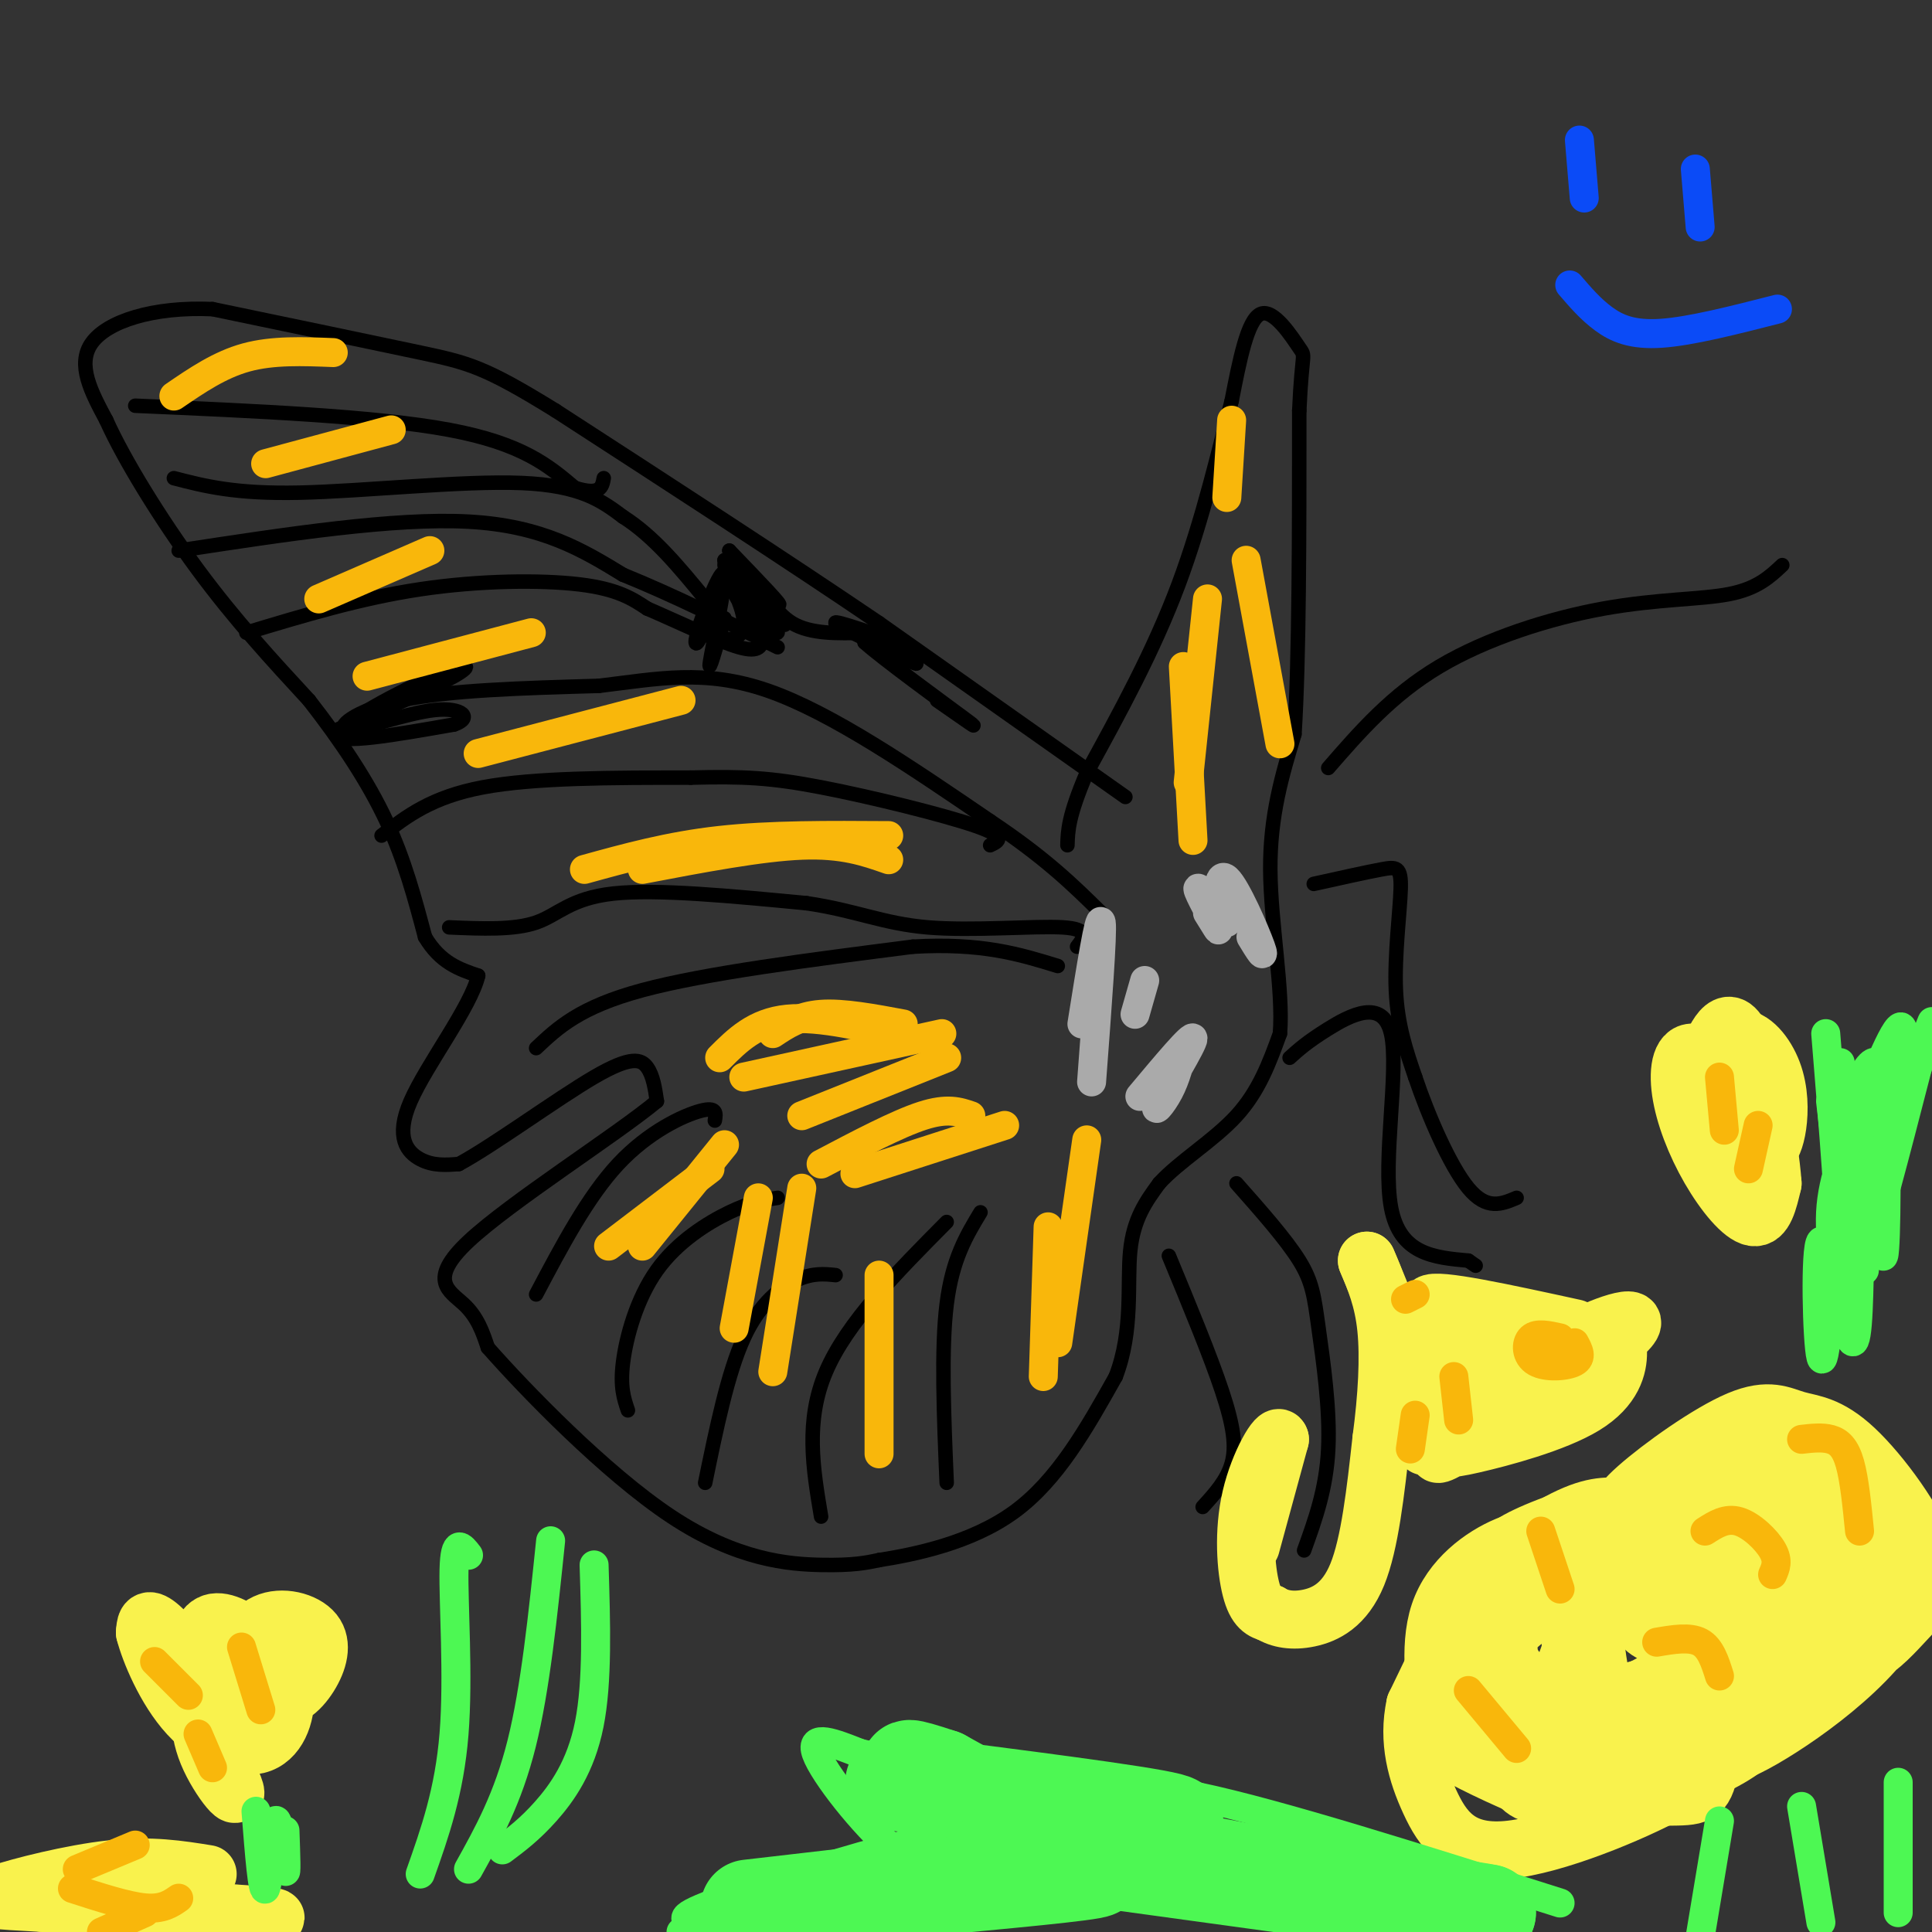 <svg viewBox='0 0 400 400' version='1.1' xmlns='http://www.w3.org/2000/svg' xmlns:xlink='http://www.w3.org/1999/xlink'><rect x="0" y="0" width="400" height="400" fill="#333333" stroke="none"/><g fill='none' stroke='#000000' stroke-width='3' stroke-linecap='round' stroke-linejoin='round'><path d='M233,165c0.000,0.000 -51.000,-36.000 -51,-36'/><path d='M182,129c-19.667,-13.333 -43.333,-28.667 -67,-44'/><path d='M115,85c-14.733,-9.111 -18.067,-9.889 -28,-12c-9.933,-2.111 -26.467,-5.556 -43,-9'/><path d='M44,64c-12.378,-0.556 -21.822,2.556 -25,7c-3.178,4.444 -0.089,10.222 3,16'/><path d='M22,87c3.667,8.178 11.333,20.622 19,31c7.667,10.378 15.333,18.689 23,27'/><path d='M64,145c6.778,8.689 12.222,16.911 16,25c3.778,8.089 5.889,16.044 8,24'/><path d='M88,194c3.167,5.333 7.083,6.667 11,8'/><path d='M99,202c-1.488,6.417 -10.708,18.458 -14,26c-3.292,7.542 -0.655,10.583 2,12c2.655,1.417 5.327,1.208 8,1'/><path d='M95,241c6.940,-3.714 20.292,-13.500 28,-18c7.708,-4.500 9.774,-3.714 11,-2c1.226,1.714 1.613,4.357 2,7'/><path d='M136,228c-8.393,6.976 -30.375,20.917 -39,29c-8.625,8.083 -3.893,10.310 -1,13c2.893,2.690 3.946,5.845 5,9'/><path d='M101,279c7.667,8.702 24.333,25.958 38,35c13.667,9.042 24.333,9.869 31,10c6.667,0.131 9.333,-0.435 12,-1'/><path d='M182,323c7.156,-1.133 19.044,-3.467 28,-10c8.956,-6.533 14.978,-17.267 21,-28'/><path d='M231,285c3.667,-9.511 2.333,-19.289 3,-26c0.667,-6.711 3.333,-10.356 6,-14'/><path d='M240,245c4.089,-4.533 11.311,-8.867 16,-14c4.689,-5.133 6.844,-11.067 9,-17'/><path d='M265,214c0.733,-8.956 -1.933,-22.844 -2,-34c-0.067,-11.156 2.467,-19.578 5,-28'/><path d='M268,152c1.000,-15.833 1.000,-41.417 1,-67'/><path d='M269,85c0.560,-12.679 1.458,-10.875 0,-13c-1.458,-2.125 -5.274,-8.179 -8,-7c-2.726,1.179 -4.363,9.589 -6,18'/><path d='M255,83c-2.533,9.511 -5.867,24.289 -11,38c-5.133,13.711 -12.067,26.356 -19,39'/><path d='M225,160c-3.833,9.000 -3.917,12.000 -4,15'/><path d='M275,159c6.583,-7.571 13.167,-15.143 23,-21c9.833,-5.857 22.917,-10.000 34,-12c11.083,-2.000 20.167,-1.857 26,-3c5.833,-1.143 8.417,-3.571 11,-6'/><path d='M272,183c5.411,-1.202 10.821,-2.405 14,-3c3.179,-0.595 4.125,-0.583 4,4c-0.125,4.583 -1.321,13.738 -1,21c0.321,7.262 2.161,12.631 4,18'/><path d='M293,223c2.622,7.822 7.178,18.378 11,23c3.822,4.622 6.911,3.311 10,2'/><path d='M267,219c1.815,-1.643 3.631,-3.286 8,-6c4.369,-2.714 11.292,-6.500 13,1c1.708,7.500 -1.798,26.286 0,36c1.798,9.714 8.899,10.357 16,11'/><path d='M304,261c2.667,1.833 1.333,0.917 0,0'/><path d='M256,245c5.131,5.798 10.262,11.595 13,16c2.738,4.405 3.083,7.417 4,14c0.917,6.583 2.405,16.738 2,25c-0.405,8.262 -2.702,14.631 -5,21'/><path d='M242,260c4.289,10.356 8.578,20.711 11,28c2.422,7.289 2.978,11.511 2,15c-0.978,3.489 -3.489,6.244 -6,9'/><path d='M70,151c9.857,-4.280 19.714,-8.560 24,-11c4.286,-2.440 3.000,-3.042 -4,0c-7.000,3.042 -19.714,9.726 -20,12c-0.286,2.274 11.857,0.137 24,-2'/><path d='M94,150c3.943,-1.317 1.799,-3.611 -4,-3c-5.799,0.611 -15.254,4.126 -18,4c-2.746,-0.126 1.215,-3.893 11,-6c9.785,-2.107 25.392,-2.553 41,-3'/><path d='M124,142c12.111,-1.444 21.889,-3.556 35,1c13.111,4.556 29.556,15.778 46,27'/><path d='M205,170c11.500,7.667 17.250,13.333 23,19'/><path d='M79,173c5.167,-4.000 10.333,-8.000 21,-10c10.667,-2.000 26.833,-2.000 43,-2'/><path d='M143,161c10.893,-0.286 16.625,0.000 27,2c10.375,2.000 25.393,5.714 32,8c6.607,2.286 4.804,3.143 3,4'/><path d='M93,192c6.711,0.289 13.422,0.578 18,-1c4.578,-1.578 7.022,-5.022 16,-6c8.978,-0.978 24.489,0.511 40,2'/><path d='M167,187c10.214,1.488 15.750,4.208 25,5c9.250,0.792 22.214,-0.345 28,0c5.786,0.345 4.393,2.173 3,4'/><path d='M111,217c4.500,-4.250 9.000,-8.500 22,-12c13.000,-3.500 34.500,-6.250 56,-9'/><path d='M189,196c14.333,-0.833 22.167,1.583 30,4'/><path d='M111,268c5.356,-10.133 10.711,-20.267 17,-27c6.289,-6.733 13.511,-10.067 17,-11c3.489,-0.933 3.244,0.533 3,2'/><path d='M130,292c-0.827,-2.417 -1.655,-4.833 -1,-10c0.655,-5.167 2.792,-13.083 7,-19c4.208,-5.917 10.488,-9.833 15,-12c4.512,-2.167 7.256,-2.583 10,-3'/><path d='M146,307c2.333,-11.356 4.667,-22.711 8,-30c3.333,-7.289 7.667,-10.511 11,-12c3.333,-1.489 5.667,-1.244 8,-1'/><path d='M170,314c-1.667,-9.917 -3.333,-19.833 1,-30c4.333,-10.167 14.667,-20.583 25,-31'/><path d='M196,307c-0.583,-13.833 -1.167,-27.667 0,-37c1.167,-9.333 4.083,-14.167 7,-19'/><path d='M28,84c24.917,1.083 49.833,2.167 65,5c15.167,2.833 20.583,7.417 26,12'/><path d='M119,101c5.333,1.667 5.667,-0.167 6,-2'/><path d='M36,99c6.333,1.644 12.667,3.289 26,3c13.333,-0.289 33.667,-2.511 46,-2c12.333,0.511 16.667,3.756 21,7'/><path d='M129,107c6.333,4.000 11.667,10.500 17,17'/><path d='M37,114c22.333,-3.417 44.667,-6.833 60,-6c15.333,0.833 23.667,5.917 32,11'/><path d='M129,119c10.667,4.333 21.333,9.667 32,15'/><path d='M51,131c11.844,-3.578 23.689,-7.156 36,-9c12.311,-1.844 25.089,-1.956 33,-1c7.911,0.956 10.956,2.978 14,5'/><path d='M134,126c6.178,2.644 14.622,6.756 19,8c4.378,1.244 4.689,-0.378 5,-2'/><path d='M150,128c-1.751,6.100 -3.502,12.201 -3,9c0.502,-3.201 3.258,-15.703 3,-18c-0.258,-2.297 -3.531,5.612 -5,10c-1.469,4.388 -1.134,5.254 0,3c1.134,-2.254 3.067,-7.627 5,-13'/><path d='M150,119c-0.150,0.304 -3.024,7.565 -2,11c1.024,3.435 5.944,3.044 6,-1c0.056,-4.044 -4.754,-11.743 -4,-10c0.754,1.743 7.073,12.926 8,14c0.927,1.074 -3.536,-7.963 -8,-17'/><path d='M150,116c2.128,1.778 11.447,14.724 11,15c-0.447,0.276 -10.659,-12.118 -11,-14c-0.341,-1.882 9.188,6.748 11,8c1.812,1.252 -4.094,-4.874 -10,-11'/><path d='M151,114c1.158,2.148 9.053,13.019 11,15c1.947,1.981 -2.053,-4.928 -3,-6c-0.947,-1.072 1.158,3.694 5,6c3.842,2.306 9.421,2.153 15,2'/><path d='M179,131c4.981,1.145 9.933,3.008 7,2c-2.933,-1.008 -13.751,-4.887 -13,-4c0.751,0.887 13.072,6.539 16,8c2.928,1.461 -3.536,-1.270 -10,-4'/><path d='M179,133c3.378,3.111 16.822,12.889 21,16c4.178,3.111 -0.911,-0.444 -6,-4'/></g>
<g fill='none' stroke='#F9F24D' stroke-width='12' stroke-linecap='round' stroke-linejoin='round'><path d='M362,308c-3.672,9.583 -7.344,19.166 -7,26c0.344,6.834 4.705,10.921 7,13c2.295,2.079 2.524,2.152 5,2c2.476,-0.152 7.198,-0.528 11,-5c3.802,-4.472 6.683,-13.039 8,-18c1.317,-4.961 1.069,-6.315 -2,-10c-3.069,-3.685 -8.959,-9.700 -12,-13c-3.041,-3.300 -3.232,-3.886 -7,-2c-3.768,1.886 -11.114,6.242 -15,13c-3.886,6.758 -4.313,15.918 -4,22c0.313,6.082 1.366,9.085 2,12c0.634,2.915 0.849,5.741 4,8c3.151,2.259 9.238,3.951 16,1c6.762,-2.951 14.199,-10.546 18,-16c3.801,-5.454 3.968,-8.765 4,-12c0.032,-3.235 -0.069,-6.392 -2,-10c-1.931,-3.608 -5.693,-7.668 -9,-10c-3.307,-2.332 -6.160,-2.935 -10,-3c-3.840,-0.065 -8.669,0.410 -13,2c-4.331,1.590 -8.166,4.295 -12,7'/><path d='M344,315c-3.798,1.840 -7.292,2.941 -11,9c-3.708,6.059 -7.630,17.076 -10,24c-2.370,6.924 -3.188,9.757 0,13c3.188,3.243 10.382,6.898 17,7c6.618,0.102 12.658,-3.348 18,-7c5.342,-3.652 9.984,-7.504 13,-11c3.016,-3.496 4.406,-6.634 6,-10c1.594,-3.366 3.391,-6.960 1,-11c-2.391,-4.040 -8.969,-8.526 -13,-12c-4.031,-3.474 -5.515,-5.938 -15,-2c-9.485,3.938 -26.969,14.276 -35,21c-8.031,6.724 -6.607,9.835 -7,12c-0.393,2.165 -2.603,3.386 3,4c5.603,0.614 19.018,0.623 31,-3c11.982,-3.623 22.531,-10.878 25,-17c2.469,-6.122 -3.143,-11.110 -10,-14c-6.857,-2.890 -14.959,-3.683 -20,-3c-5.041,0.683 -7.020,2.841 -9,5'/><path d='M328,320c-4.418,3.448 -10.964,9.567 -14,15c-3.036,5.433 -2.563,10.180 4,14c6.563,3.820 19.216,6.712 28,5c8.784,-1.712 13.699,-8.030 16,-12c2.301,-3.970 1.986,-5.593 1,-8c-0.986,-2.407 -2.644,-5.596 -5,-8c-2.356,-2.404 -5.409,-4.021 -9,-6c-3.591,-1.979 -7.721,-4.320 -14,-2c-6.279,2.320 -14.707,9.299 -19,13c-4.293,3.701 -4.450,4.122 -4,8c0.450,3.878 1.508,11.213 3,15c1.492,3.787 3.419,4.025 6,5c2.581,0.975 5.815,2.688 12,1c6.185,-1.688 15.321,-6.777 20,-11c4.679,-4.223 4.900,-7.578 5,-11c0.100,-3.422 0.078,-6.909 -1,-10c-1.078,-3.091 -3.211,-5.787 -6,-9c-2.789,-3.213 -6.232,-6.944 -13,-7c-6.768,-0.056 -16.861,3.562 -22,6c-5.139,2.438 -5.326,3.697 -6,8c-0.674,4.303 -1.837,11.652 -3,19'/><path d='M307,345c0.935,6.592 4.772,13.573 9,18c4.228,4.427 8.847,6.301 17,1c8.153,-5.301 19.840,-17.778 25,-24c5.160,-6.222 3.795,-6.189 1,-10c-2.795,-3.811 -7.018,-11.464 -11,-15c-3.982,-3.536 -7.722,-2.953 -11,-3c-3.278,-0.047 -6.093,-0.723 -12,2c-5.907,2.723 -14.906,8.845 -20,15c-5.094,6.155 -6.285,12.344 -4,19c2.285,6.656 8.044,13.781 11,18c2.956,4.219 3.108,5.533 9,6c5.892,0.467 17.526,0.087 24,0c6.474,-0.087 7.790,0.118 9,-6c1.210,-6.118 2.315,-18.559 2,-25c-0.315,-6.441 -2.048,-6.880 -4,-9c-1.952,-2.120 -4.121,-5.919 -11,-8c-6.879,-2.081 -18.467,-2.445 -25,-2c-6.533,0.445 -8.009,1.699 -11,7c-2.991,5.301 -7.495,14.651 -12,24'/><path d='M293,353c-1.628,7.471 0.302,14.150 3,20c2.698,5.850 6.165,10.872 16,10c9.835,-0.872 26.039,-7.637 34,-12c7.961,-4.363 7.679,-6.323 7,-13c-0.679,-6.677 -1.754,-18.072 -5,-25c-3.246,-6.928 -8.662,-9.388 -13,-11c-4.338,-1.612 -7.596,-2.377 -11,-3c-3.404,-0.623 -6.952,-1.104 -12,1c-5.048,2.104 -11.594,6.793 -14,14c-2.406,7.207 -0.670,16.932 0,22c0.670,5.068 0.276,5.480 5,8c4.724,2.520 14.566,7.146 21,9c6.434,1.854 9.458,0.934 15,-1c5.542,-1.934 13.600,-4.881 19,-8c5.400,-3.119 8.142,-6.411 10,-10c1.858,-3.589 2.834,-7.476 4,-12c1.166,-4.524 2.523,-9.684 2,-14c-0.523,-4.316 -2.928,-7.789 -5,-11c-2.072,-3.211 -3.813,-6.160 -6,-8c-2.187,-1.840 -4.820,-2.572 -8,-3c-3.180,-0.428 -6.909,-0.551 -11,3c-4.091,3.551 -8.546,10.775 -13,18'/><path d='M331,327c-1.961,7.557 -0.363,17.449 1,23c1.363,5.551 2.491,6.763 6,8c3.509,1.237 9.399,2.501 13,4c3.601,1.499 4.913,3.233 14,-2c9.087,-5.233 25.948,-17.434 30,-29c4.052,-11.566 -4.706,-22.498 -9,-28c-4.294,-5.502 -4.125,-5.575 -9,-6c-4.875,-0.425 -14.793,-1.201 -21,3c-6.207,4.201 -8.704,13.379 -10,19c-1.296,5.621 -1.390,7.683 2,12c3.390,4.317 10.263,10.887 15,14c4.737,3.113 7.338,2.768 11,2c3.662,-0.768 8.383,-1.957 12,-4c3.617,-2.043 6.128,-4.938 9,-8c2.872,-3.062 6.104,-6.291 4,-13c-2.104,-6.709 -9.544,-16.898 -15,-22c-5.456,-5.102 -8.929,-5.116 -12,-6c-3.071,-0.884 -5.741,-2.639 -12,0c-6.259,2.639 -16.108,9.672 -21,14c-4.892,4.328 -4.826,5.951 -4,10c0.826,4.049 2.413,10.525 4,17'/><path d='M339,335c1.731,3.447 4.060,3.565 7,4c2.940,0.435 6.492,1.189 14,0c7.508,-1.189 18.973,-4.319 20,-11c1.027,-6.681 -8.385,-16.913 -15,-21c-6.615,-4.087 -10.433,-2.027 -17,2c-6.567,4.027 -15.885,10.023 -20,17c-4.115,6.977 -3.029,14.935 -2,19c1.029,4.065 1.999,4.236 4,5c2.001,0.764 5.031,2.122 11,-1c5.969,-3.122 14.876,-10.725 19,-15c4.124,-4.275 3.464,-5.221 2,-6c-1.464,-0.779 -3.732,-1.389 -6,-2'/><path d='M364,236c0.632,1.147 1.264,2.294 2,2c0.736,-0.294 1.576,-2.029 2,-5c0.424,-2.971 0.432,-7.180 -1,-11c-1.432,-3.820 -4.305,-7.253 -7,-7c-2.695,0.253 -5.211,4.191 -7,7c-1.789,2.809 -2.851,4.490 0,10c2.851,5.510 9.616,14.849 12,15c2.384,0.151 0.389,-8.885 -3,-16c-3.389,-7.115 -8.170,-12.310 -11,-13c-2.830,-0.690 -3.707,3.124 -3,8c0.707,4.876 2.998,10.813 6,16c3.002,5.187 6.715,9.625 9,10c2.285,0.375 3.143,-3.312 4,-7'/><path d='M367,245c-0.571,-8.435 -3.998,-26.024 -7,-31c-3.002,-4.976 -5.577,2.660 -7,6c-1.423,3.340 -1.692,2.383 0,5c1.692,2.617 5.346,8.809 9,15'/><path d='M311,286c-8.645,7.699 -17.290,15.397 -16,13c1.290,-2.397 12.514,-14.891 16,-21c3.486,-6.109 -0.767,-5.833 -6,0c-5.233,5.833 -11.447,17.224 -10,17c1.447,-0.224 10.556,-12.064 13,-15c2.444,-2.936 -1.778,3.032 -6,9'/><path d='M302,289c-1.630,3.282 -2.705,6.989 -3,9c-0.295,2.011 0.190,2.328 6,1c5.810,-1.328 16.946,-4.299 23,-8c6.054,-3.701 7.026,-8.130 7,-11c-0.026,-2.870 -1.048,-4.181 -11,2c-9.952,6.181 -28.832,19.853 -26,19c2.832,-0.853 27.378,-16.230 36,-23c8.622,-6.770 1.321,-4.934 -5,-2c-6.321,2.934 -11.660,6.967 -17,11'/><path d='M259,320c0.000,0.000 6.000,-22.000 6,-22'/><path d='M265,298c-0.381,-1.762 -4.333,4.833 -6,12c-1.667,7.167 -1.048,14.905 0,19c1.048,4.095 2.524,4.548 4,5'/><path d='M263,334c1.893,1.202 4.625,1.708 8,1c3.375,-0.708 7.393,-2.631 10,-9c2.607,-6.369 3.804,-17.185 5,-28'/><path d='M286,298c1.178,-8.844 1.622,-16.956 1,-23c-0.622,-6.044 -2.311,-10.022 -4,-14'/><path d='M283,261c1.952,4.372 8.833,22.302 12,27c3.167,4.698 2.619,-3.835 0,-9c-2.619,-5.165 -7.310,-6.962 -8,-6c-0.690,0.962 2.622,4.682 8,7c5.378,2.318 12.822,3.234 16,3c3.178,-0.234 2.089,-1.617 1,-3'/><path d='M312,280c-4.733,-2.911 -17.067,-8.689 -16,-10c1.067,-1.311 15.533,1.844 30,5'/><path d='M42,347c-0.672,5.144 -1.344,10.289 1,16c2.344,5.711 7.704,11.990 5,6c-2.704,-5.990 -13.470,-24.249 -14,-25c-0.530,-0.751 9.178,16.005 12,19c2.822,2.995 -1.240,-7.771 -5,-15c-3.760,-7.229 -7.217,-10.923 -9,-12c-1.783,-1.077 -1.891,0.461 -2,2'/><path d='M30,338c0.917,3.654 4.209,11.789 9,17c4.791,5.211 11.081,7.498 15,6c3.919,-1.498 5.465,-6.782 5,-11c-0.465,-4.218 -2.942,-7.369 -6,-10c-3.058,-2.631 -6.695,-4.741 -9,-4c-2.305,0.741 -3.276,4.335 -1,8c2.276,3.665 7.801,7.402 12,8c4.199,0.598 7.074,-1.943 9,-5c1.926,-3.057 2.903,-6.631 1,-9c-1.903,-2.369 -6.687,-3.534 -10,-2c-3.313,1.534 -5.157,5.767 -7,10'/><path d='M17,398c20.667,-0.167 41.333,-0.333 40,-1c-1.333,-0.667 -24.667,-1.833 -48,-3'/><path d='M9,394c-10.595,-0.607 -13.083,-0.625 -9,-2c4.083,-1.375 14.738,-4.107 23,-5c8.262,-0.893 14.131,0.054 20,1'/></g>
<g fill='none' stroke='#4DF853' stroke-width='6' stroke-linecap='round' stroke-linejoin='round'><path d='M200,389c-4.356,-0.311 -8.711,-0.622 -15,-6c-6.289,-5.378 -14.511,-15.822 -16,-20c-1.489,-4.178 3.756,-2.089 9,0'/><path d='M178,363c10.289,2.267 31.511,7.933 45,10c13.489,2.067 19.244,0.533 25,-1'/><path d='M248,372c16.667,3.500 45.833,12.750 75,22'/><path d='M189,385c0.155,-0.399 0.310,-0.798 2,-2c1.690,-1.202 4.917,-3.208 -4,-1c-8.917,2.208 -29.976,8.631 -39,12c-9.024,3.369 -6.012,3.685 -3,4'/><path d='M145,398c-1.167,1.000 -2.583,1.500 -4,2'/><path d='M87,388c3.022,-8.533 6.044,-17.067 7,-29c0.956,-11.933 -0.156,-27.267 0,-34c0.156,-6.733 1.578,-4.867 3,-3'/><path d='M97,387c4.083,-7.333 8.167,-14.667 11,-26c2.833,-11.333 4.417,-26.667 6,-42'/><path d='M104,383c2.822,-2.111 5.644,-4.222 9,-8c3.356,-3.778 7.244,-9.222 9,-18c1.756,-8.778 1.378,-20.889 1,-33'/><path d='M53,375c0.679,8.690 1.357,17.381 2,16c0.643,-1.381 1.250,-12.833 2,-14c0.750,-1.167 1.643,7.952 2,10c0.357,2.048 0.179,-2.976 0,-8'/><path d='M380,256c-1.101,13.970 -2.202,27.940 -3,25c-0.798,-2.940 -1.292,-22.792 0,-24c1.292,-1.208 4.369,16.226 6,20c1.631,3.774 1.815,-6.113 2,-16'/><path d='M385,261c2.053,-7.627 6.185,-18.696 8,-26c1.815,-7.304 1.312,-10.844 0,-12c-1.312,-1.156 -3.434,0.072 -4,10c-0.566,9.928 0.425,28.558 1,27c0.575,-1.558 0.736,-23.302 0,-33c-0.736,-9.698 -2.368,-7.349 -4,-5'/><path d='M386,222c-0.558,10.633 0.046,39.716 -1,37c-1.046,-2.716 -3.743,-37.231 -4,-39c-0.257,-1.769 1.927,29.209 2,36c0.073,6.791 -1.963,-10.604 -4,-28'/><path d='M378,214c1.625,19.964 3.250,39.927 3,46c-0.250,6.073 -2.376,-1.746 -2,-9c0.376,-7.254 3.256,-13.944 7,-23c3.744,-9.056 8.354,-20.476 8,-13c-0.354,7.476 -5.673,33.850 -6,38c-0.327,4.150 4.336,-13.925 9,-32'/><path d='M397,221c2.476,-8.167 4.167,-12.583 2,-7c-2.167,5.583 -8.190,21.167 -11,31c-2.810,9.833 -2.405,13.917 -2,18'/></g>
<g fill='none' stroke='#F9B70B' stroke-width='6' stroke-linecap='round' stroke-linejoin='round'><path d='M385,317c-0.533,-5.356 -1.067,-10.711 -2,-14c-0.933,-3.289 -2.267,-4.511 -4,-5c-1.733,-0.489 -3.867,-0.244 -6,0'/><path d='M367,326c0.622,-1.400 1.244,-2.800 0,-5c-1.244,-2.200 -4.356,-5.200 -7,-6c-2.644,-0.800 -4.822,0.600 -7,2'/><path d='M356,347c-0.917,-2.917 -1.833,-5.833 -4,-7c-2.167,-1.167 -5.583,-0.583 -9,0'/><path d='M314,362c0.000,0.000 -10.000,-12.000 -10,-12'/><path d='M323,329c0.000,0.000 -4.000,-12.000 -4,-12'/><path d='M321,282c0.000,0.000 2.000,-1.000 2,-1'/><path d='M323,277c-2.411,-0.542 -4.821,-1.083 -6,0c-1.179,1.083 -1.125,3.792 1,5c2.125,1.208 6.321,0.917 8,0c1.679,-0.917 0.839,-2.458 0,-4'/><path d='M291,269c0.000,0.000 2.000,-1.000 2,-1'/><path d='M302,294c0.000,0.000 -1.000,-9.000 -1,-9'/><path d='M292,300c0.000,0.000 1.000,-7.000 1,-7'/><path d='M357,234c0.000,0.000 -1.000,-11.000 -1,-11'/><path d='M362,242c0.000,0.000 2.000,-9.000 2,-9'/><path d='M54,354c0.000,0.000 -4.000,-13.000 -4,-13'/><path d='M39,351c0.000,0.000 -7.000,-7.000 -7,-7'/><path d='M44,366c0.000,0.000 -3.000,-7.000 -3,-7'/><path d='M37,393c-1.667,1.167 -3.333,2.333 -7,2c-3.667,-0.333 -9.333,-2.167 -15,-4'/><path d='M28,382c0.000,0.000 -12.000,5.000 -12,5'/><path d='M30,396c0.000,0.000 -9.000,4.000 -9,4'/></g>
<g fill='none' stroke='#0B4BF7' stroke-width='6' stroke-linecap='round' stroke-linejoin='round'><path d='M368,64c-8.956,2.289 -17.911,4.578 -24,5c-6.089,0.422 -9.311,-1.022 -12,-3c-2.689,-1.978 -4.844,-4.489 -7,-7'/><path d='M351,35c0.000,0.000 1.000,12.000 1,12'/><path d='M327,29c0.000,0.000 1.000,12.000 1,12'/></g>
<g fill='none' stroke='#AAAAAA' stroke-width='6' stroke-linecap='round' stroke-linejoin='round'><path d='M224,212c1.833,-11.500 3.667,-23.000 4,-21c0.333,2.000 -0.833,17.500 -2,33'/><path d='M237,203c0.000,0.000 -2.000,7.000 -2,7'/><path d='M245,217c-0.768,3.119 -1.536,6.238 -3,9c-1.464,2.762 -3.625,5.167 -2,2c1.625,-3.167 7.036,-11.905 7,-13c-0.036,-1.095 -5.518,5.452 -11,12'/><path d='M250,189c1.422,2.311 2.844,4.622 2,3c-0.844,-1.622 -3.956,-7.178 -4,-8c-0.044,-0.822 2.978,3.089 6,7'/><path d='M259,194c1.578,2.600 3.156,5.200 2,2c-1.156,-3.200 -5.044,-12.200 -7,-14c-1.956,-1.800 -1.978,3.600 -2,9'/></g>
<g fill='none' stroke='#F9B70B' stroke-width='6' stroke-linecap='round' stroke-linejoin='round'><path d='M196,219c0.000,0.000 -30.000,12.000 -30,12'/><path d='M201,231c-2.417,-0.833 -4.833,-1.667 -10,0c-5.167,1.667 -13.083,5.833 -21,10'/><path d='M208,233c0.000,0.000 -31.000,10.000 -31,10'/><path d='M195,214c0.000,0.000 -41.000,9.000 -41,9'/><path d='M189,215c-9.667,-2.333 -19.333,-4.667 -26,-4c-6.667,0.667 -10.333,4.333 -14,8'/><path d='M187,212c-6.250,-1.167 -12.500,-2.333 -17,-2c-4.500,0.333 -7.250,2.167 -10,4'/><path d='M184,173c-12.250,-0.083 -24.500,-0.167 -35,1c-10.500,1.167 -19.250,3.583 -28,6'/><path d='M184,178c-4.750,-1.667 -9.500,-3.333 -18,-3c-8.500,0.333 -20.750,2.667 -33,5'/><path d='M141,145c0.000,0.000 -42.000,11.000 -42,11'/><path d='M110,131c0.000,0.000 -34.000,9.000 -34,9'/><path d='M89,114c0.000,0.000 -23.000,10.000 -23,10'/><path d='M81,89c0.000,0.000 -26.000,7.000 -26,7'/><path d='M69,73c-6.250,-0.250 -12.500,-0.500 -18,1c-5.500,1.500 -10.250,4.750 -15,8'/><path d='M247,174c0.000,0.000 -2.000,-36.000 -2,-36'/><path d='M246,162c0.000,0.000 4.000,-38.000 4,-38'/><path d='M265,154c0.000,0.000 -7.000,-38.000 -7,-38'/><path d='M254,103c0.000,0.000 1.000,-16.000 1,-16'/><path d='M225,236c0.000,0.000 -6.000,42.000 -6,42'/><path d='M217,254c0.000,0.000 -1.000,31.000 -1,31'/><path d='M182,264c0.000,0.000 0.000,37.000 0,37'/><path d='M166,246c0.000,0.000 -6.000,38.000 -6,38'/><path d='M157,248c0.000,0.000 -5.000,27.000 -5,27'/><path d='M150,237c0.000,0.000 -17.000,21.000 -17,21'/><path d='M147,242c0.000,0.000 -21.000,16.000 -21,16'/></g>
<g fill='none' stroke='#4DF853' stroke-width='20' stroke-linecap='round' stroke-linejoin='round'><path d='M206,382c0.000,0.000 102.000,14.000 102,14'/><path d='M308,396c2.756,0.222 -41.356,-6.222 -68,-12c-26.644,-5.778 -35.822,-10.889 -45,-16'/><path d='M195,368c-8.500,-2.833 -7.250,-1.917 -6,-1'/><path d='M185,369c25.583,3.250 51.167,6.500 57,8c5.833,1.500 -8.083,1.250 -22,1'/><path d='M220,378c-7.690,1.667 -15.917,5.333 -12,7c3.917,1.667 19.976,1.333 19,2c-0.976,0.667 -18.988,2.333 -37,4'/><path d='M190,391c-12.000,1.333 -23.500,2.667 -35,4'/></g>
<g fill='none' stroke='#4DF853' stroke-width='6' stroke-linecap='round' stroke-linejoin='round'><path d='M373,374c0.000,0.000 4.000,24.000 4,24'/><path d='M393,369c0.000,0.000 0.000,27.000 0,27'/><path d='M356,377c0.000,0.000 -4.000,24.000 -4,24'/></g>
</svg>